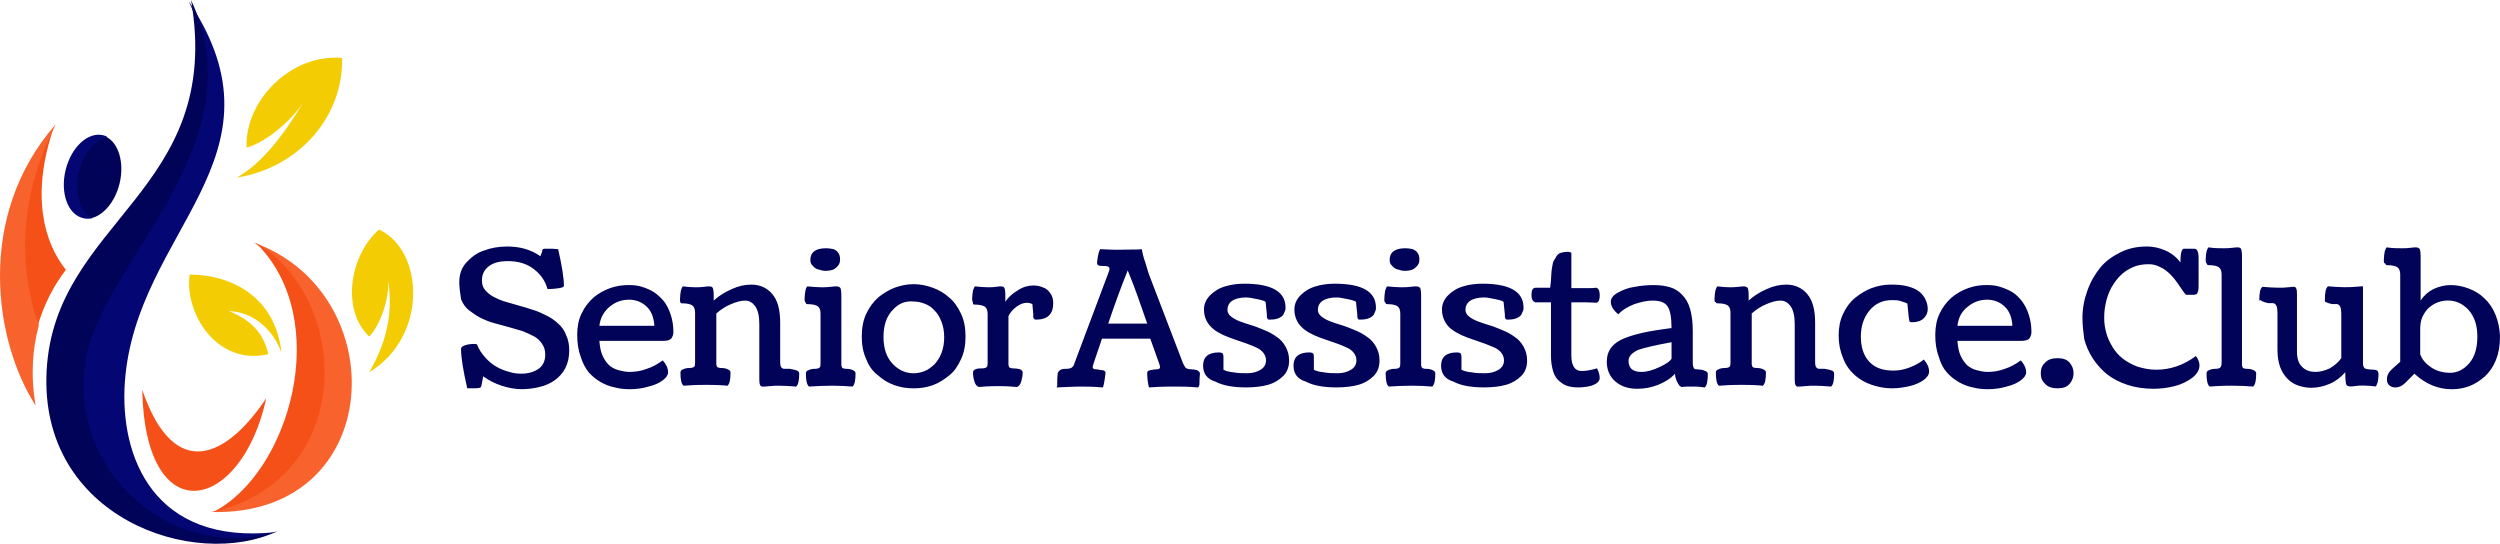 <?xml version="1.0" encoding="UTF-8"?><svg id="Layer_1" xmlns="http://www.w3.org/2000/svg" viewBox="0 0 1110.72 241.59"><defs><style>.cls-1{fill:#f8622d;}.cls-2{fill:#f3cc04;}.cls-3{fill:#010359;}.cls-4{fill:#030673;}.cls-5{fill:#f45018;}</style></defs><g id="logo-logo"><path class="cls-5" d="m63.19,173.21c14.6,42.26,38.2,29.16,55.12,3.7-11,50.62-53.77,60.27-55.12-3.7"/><path class="cls-2" d="m84.27,121.97c18.63.11,38.2,9.95,40.81,34.89-3.2-9.44-11.69-18.23-23.35-18.66,10.09,4.21,15.36,9.88,17.46,19.17-22.88,5.26-37.33-18.23-34.93-35.4"/><path class="cls-1" d="m112.73,107.77c62.49,22.29,59.08,121.78-18.92,119.71,64.3-15.5,60.93-95.24,18.92-119.71"/><path class="cls-5" d="m113.58,107.8c42.01,24.47,45.35,104.21-18.92,119.71,33.88-17.07,53.81-85.58,18.92-119.71"/><path class="cls-2" d="m168.38,102c-12.85,11.18-17.03,35.58-4.32,47.53,1.38-1.49,2.76-3.49,3.96-5.81v-.04c2.8-5.52,4.72-12.74,4.43-18.99,2.25,14.31-.62,27.2-8.39,40.7,26.25-15.98,24.29-54.21,4.32-63.4"/><path class="cls-2" d="m109.57,65.56c9.44-2.61,20.59-12.96,25.2-20.08-9.59,15.87-19.17,27.7-29.63,33.44,28.47-4.61,47.49-27.81,46.84-53.16-22.58-2.07-43.32,18.92-42.41,39.8"/><path class="cls-4" d="m36.81,161.19C43.49,117.69,114,65.11,83.83.52c46.48,69.71-23.64,101.63-28.36,169.35-2.32,33.22,12.93,72.33,66.95,66.56-45.46,14.96-93.24-25.74-85.62-75.23"/><path class="cls-3" d="m123.48,235.9c-37,17.72-106.31-5.92-102.76-71.28C24.35,97.78,99.48,85.04,84.88,0c30.14,64.59-40.34,117.17-47.02,160.67-7.63,49.49,40.12,90.19,85.62,75.23"/><path class="cls-3" d="m47.11,60.74c5.59,2.76,8.24,11.51,6.03,20.73-1.96,8.13-7.12,14.2-12.6,15.47h-.04c-5.52-2.76-8.21-11.55-5.95-20.7,1.96-8.17,7.12-14.23,12.56-15.5"/><path class="cls-4" d="m47.63,60.74c-5.45,1.27-10.6,7.33-12.56,15.5-2.25,9.15.44,17.94,5.95,20.7-1.34.33-2.72.33-4.07,0-6.79-1.6-10.28-11.18-7.81-21.35,2.47-10.2,9.91-17.14,16.7-15.5.62.15,1.23.36,1.78.65"/><path class="cls-5" d="m29.27,119.86c-4.97,6.54-9.84,15.14-12.74,25.74-10.53-29.48-7.04-60.82,7.48-89.29-10.49,30.21-4.47,51.45,5.26,63.54"/><path class="cls-1" d="m24.74,55.24c-14.52,28.43-18.01,59.8-7.48,89.29-2.76,10.13-3.78,22-1.42,35.69C-2.57,151.6-10.96,95.94,24.74,55.24"/></g><g id="text-logo-path"><path class="cls-3" d="m204.06,125.27h0c0-3.35.98-6.3,3.15-8.66,2.17-2.36,4.73-4.33,7.88-5.32,3.15-1.18,6.5-1.77,10.24-1.77h0c5.71,0,10.63,1.38,14.77,4.33h0c.2-.59.39-1.18.59-1.58s.2-.79.2-.98.2-.39.39-.59c.2-.2.59-.2.79-.2h1.97c.79,0,2.17,0,3.94.2h0c1.77,7.68,2.56,13,2.56,16.34h0c0,.39-.79.79-2.17.98-1.38.2-2.76.39-4.14.39h-.98c-.98-3.54-2.95-6.5-6.1-8.86-2.95-2.36-6.89-3.54-11.42-3.54h0c-3.94,0-6.7.79-8.66,2.36-1.97,1.58-2.95,3.54-2.95,6.3h0c0,1.58.39,2.95,1.38,4.14s2.17,2.17,3.54,2.95c1.58.79,3.15,1.58,5.12,2.17,1.97.59,3.94,1.18,6.1,1.77s4.33,1.18,6.5,1.97c2.17.59,4.14,1.58,6.1,2.56s3.74,2.17,5.12,3.54c1.58,1.38,2.76,2.95,3.54,5.12.98,1.97,1.38,4.33,1.38,6.89h0c0,2.95-.59,5.51-1.77,7.88-1.18,2.17-2.76,3.94-4.73,5.32s-4.14,2.36-6.7,2.95c-2.36.59-5.12.98-7.88.98h0c-2.95,0-6.1-.59-9.06-1.58s-5.71-2.36-8.07-4.14h0l-.79,4.14c0,.2-.2.39-.2.59s-.39.2-.59.39c-.39,0-.79.2-1.58.2h-3.94c-1.77-7.68-2.76-13.59-2.76-17.53h0c0-.59.59-1.18,1.77-1.58,1.18-.39,2.56-.59,3.94-.59h0c.59,0,.98,0,1.38.2h0c.79,2.17,2.17,4.14,3.74,5.91,1.58,1.77,3.35,3.15,5.12,4.14,1.77.98,3.74,1.77,5.51,2.17,1.77.59,3.54.79,5.32.79h0c3.15,0,5.71-.79,7.68-2.17s2.95-3.54,2.95-6.3h0c0-1.77-.39-3.35-1.38-4.73-.79-1.38-2.17-2.56-3.54-3.35-1.58-.79-3.15-1.58-5.12-2.36-1.97-.59-3.94-1.18-6.1-1.77s-4.33-1.18-6.5-1.77-4.14-1.38-6.1-2.36-3.54-2.17-5.12-3.35-2.76-2.95-3.54-4.92c-.39-2.76-.79-5.12-.79-7.68Zm52.38,23.43h0c0-3.35.59-6.7,1.97-9.45,1.38-2.95,3.15-5.12,5.32-7.09,2.17-1.77,4.53-3.15,7.29-4.14s5.51-1.38,8.27-1.38h0c2.17,0,4.14.2,5.91.79,1.97.59,3.74,1.38,5.32,2.36,1.77,1.18,3.15,2.56,4.53,4.14,1.18,1.58,2.17,3.54,2.95,5.91s1.18,4.92,1.18,7.68h0c0,1.18-.39,2.17-.98,2.95-.59.59-1.77.98-3.54.98h-28.36c.2,2.56.59,4.73,1.38,6.5s1.77,3.15,2.95,4.33c1.18.98,2.56,1.77,4.14,2.17s3.15.79,4.92.79h0c2.56,0,5.12-.39,7.68-1.38,2.56-.79,4.92-2.17,7.09-3.74h0c1.58,1.77,2.36,3.54,2.36,5.32h0c0,1.18-.79,2.36-2.36,3.54-1.58,1.18-3.74,2.17-6.3,2.76-2.56.79-5.51,1.18-8.27,1.18h0c-2.36,0-4.53-.2-6.7-.79-2.17-.39-4.14-1.18-6.3-2.36-1.97-1.18-3.74-2.56-5.32-4.33-1.38-1.77-2.76-4.14-3.54-6.89-1.18-3.15-1.58-6.3-1.58-9.85Zm9.85-3.94h24.42c-.2-3.74-1.38-6.7-3.54-8.66s-4.73-2.95-7.68-2.95h0c-3.15,0-6.1.98-8.66,3.15-2.56,2.17-4.14,4.92-4.53,8.47Zm35.84-12.01h0c0-1.38.2-2.56.39-3.74.39-.98.59-1.77.98-1.77h0c1.77.2,3.54.39,5.32.39h0c1.18,0,2.56,0,3.94-.2s2.17-.2,2.17-.2h0c.98,0,1.58.2,1.77.79.2.39.39,1.58.39,3.35h0v2.17h0c2.36-2.17,4.92-3.74,8.07-5.12,2.95-1.38,5.91-1.97,8.66-1.97h0c3.74,0,6.89,1.38,9.26,4.14s3.54,6.89,3.54,12.8h0v17.72c0,1.77.59,2.76,1.97,2.76h2.17c.2,0,.59,0,.98.2.39,0,.59,0,.98.2.2,0,.39,0,.79.2.2,0,.59.2.59.2.2,0,.39.2.39.2q.2.2.39.39c0,.2.2.39.2.59h0c0,3.15-.39,5.12-1.38,5.91h0c-2.56-.2-5.12-.39-7.29-.39h0c-1.38,0-2.95,0-4.53.2s-2.76.2-3.15.2h0c-.98,0-1.38-.98-1.38-3.15h0v-24.62c0-3.54-.59-6.1-1.77-7.88-1.18-1.58-2.56-2.56-4.53-2.56h0c-1.97,0-3.94.59-6.3,1.58s-4.53,2.36-6.5,4.14h0v22.65c0,.2.2.39.2.79.2.39.39.59.79.59.39.2.79.2,1.38.2h0c.98,0,1.97.2,2.76.59.79.39,1.18.79,1.18,1.38h0c0,3.15-.39,5.12-1.38,5.91h0c-1.58-.2-4.73-.39-9.45-.39s-7.88.2-10.04.39h0c-.98-.79-1.38-2.76-1.38-5.91h0c0-.59.39-1.18,1.18-1.38.79-.39,1.58-.59,2.76-.59h0c.98,0,1.77-.2,2.17-.59s.39-1.18.39-1.97h0v-22.06c0-1.38-.39-2.56-1.18-3.15-.79-.59-2.36-.98-4.73-.98h0c-.39,0-.59-.2-.59-.59-.2.2-.2-.39-.2-1.38Zm55.34,0h0c0-1.38.2-2.56.39-3.74.2-.98.59-1.77.98-1.77h0c2.17.2,4.14.39,6.1.39h0c1.38,0,2.76,0,4.14-.2,1.38-.2,2.17-.2,2.36-.2h0c.98,0,1.58.2,1.97.79.2.39.39,1.58.39,3.35h0v30.92c0,.2.2.39.2.79.2.39.39.59.79.59.39.2.79.2,1.38.2h0c.98,0,1.97.2,2.76.59.79.39,1.18.79,1.18,1.38h0c0,3.15-.39,5.12-1.38,5.91h0c-2.56-.2-5.51-.39-9.06-.39h0c-3.74,0-7.09.2-10.24.39h0c-.98-.79-1.38-2.76-1.38-5.91h0c0-.59.39-1.18,1.18-1.38.79-.39,1.58-.59,2.76-.59h0c.98,0,1.77-.2,2.17-.59s.39-1.18.39-1.97h0v-22.06c0-1.38-.39-2.56-1.18-3.15-.79-.59-2.36-.98-4.73-.98h0c-.39,0-.59-.2-.59-.59-.39-.2-.59-.79-.59-1.77Zm2.56-17.33h0c0-3.35,2.36-5.12,6.89-5.12h0c1.38,0,2.36.2,3.35.39.98.39,1.58.79,1.97,1.38.39.59.79,1.18.79,1.58.2.59.2.98.2,1.77h0c0,1.18-.39,2.17-1.18,2.95-.79.79-1.58,1.38-2.36,1.58-.79.2-1.77.39-2.56.39h0c-.59,0-1.38,0-1.97-.2s-1.38-.39-2.17-.59c-.79-.39-1.38-.79-1.97-1.58-.79-.59-.98-1.58-.98-2.56Zm24.81,44.11c-1.38-2.95-1.97-6.3-1.97-10.04s.59-7.09,1.97-10.04,3.15-5.32,5.32-7.29c2.17-1.77,4.73-3.35,7.29-4.33,2.76-.98,5.51-1.58,8.47-1.58h0c2.95,0,5.71.59,8.47,1.58s5.12,2.36,7.29,4.33c2.17,1.77,3.94,4.33,5.32,7.29s1.97,6.3,1.97,10.04-.59,7.09-1.97,10.04-2.95,5.51-5.32,7.29c-2.17,1.77-4.53,3.35-7.29,4.33-2.76.98-5.51,1.38-8.47,1.38h0c-2.95,0-5.71-.39-8.47-1.38s-5.12-2.36-7.29-4.33c-2.36-1.77-4.14-4.14-5.32-7.29Zm11.62-21.66c-2.56,2.76-3.94,6.7-3.94,11.82s1.38,9.06,3.94,11.82,5.71,4.33,9.45,4.33h0c1.77,0,3.35-.39,4.92-.98s2.95-1.77,4.33-2.95c1.18-1.38,2.36-2.95,3.15-5.12s1.18-4.33,1.18-6.89-.39-4.92-1.18-6.89c-.79-2.17-1.77-3.74-3.15-5.12-1.18-1.38-2.76-2.36-4.33-2.95-1.58-.59-3.15-.98-4.92-.98h0c-3.74-.39-6.89.98-9.45,3.94Zm35.45-5.12h0c0-1.38.2-2.56.39-3.74.39-.98.59-1.77.98-1.77h0c1.97.2,3.94.39,5.71.39h0c1.18,0,2.36,0,3.54-.2,1.18-.2,1.97-.2,1.97-.2h0c.98,0,1.58.2,1.77.79.2.39.39,1.58.39,3.35h0v2.76c1.18-1.97,3.15-3.74,5.51-5.12,2.36-1.58,4.73-2.17,6.89-2.17h0c1.38,0,2.76.2,4.14.79,1.38.39,2.56,1.38,3.35,2.56.98,1.18,1.38,2.76,1.38,4.53h0c0,4.92-2.56,7.29-7.68,7.29h-.39q-.2,0-.2-.2l-.2-.2-.2-.2q0-.2-.2-.2v-1.77h0l-.39-4.33c-.79-.39-1.58-.59-2.36-.59h0c-1.58,0-3.15.59-4.73,1.77s-2.76,2.56-3.54,4.14h0v21.66c0,.2.2.59.2.79.2.39.39.59.79.59.39.2.79.2,1.38.2h0c.98,0,1.97.2,2.76.39.79.39,1.18.79,1.18,1.38h0c0,1.38-.2,2.56-.59,3.94-.39,1.38-.98,2.17-1.97,2.56h0c-1.97-.2-4.73-.39-8.47-.39s-6.5.2-8.47.39h0c-.98-.39-1.58-1.18-1.97-2.56-.39-1.18-.59-2.56-.59-3.94h0c0-.59.39-1.18,1.18-1.38.79-.39,1.58-.39,2.76-.39h0c.98,0,1.77-.2,2.17-.59.39-.39.39-1.18.39-1.97h0v-21.66c0-1.38-.39-2.56-1.18-3.15-.79-.59-2.36-.98-4.73-.98h0c-.39,0-.59-.2-.59-.59s-.39-.98-.39-1.97Zm37.81,37.22h0c0-.98,0-2.56.2-4.14h0c.2-.59.59-1.18,1.38-1.58.79-.39,1.58-.39,2.56-.39h0c.98,0,1.77-.2,2.36-.59.59-.39.98-1.18,1.18-1.97h0l15.16-40.37c.2-.59.39-.98.39-1.38h0c0-.59-.2-.98-.79-1.18s-1.18-.2-1.97-.2c-.59,0-1.38,0-1.97-.2s-.79-.59-.79-1.18h0v-.39h0c.39-3.15.79-4.92,1.38-5.71h0c3.35.2,7.29.39,11.62.2h0c3.35,0,5.71,0,6.89-.2h0v.2c.2,1.18.59,3.15,1.58,5.91.79,2.76,1.38,4.53,1.58,5.12h0l15.16,39.58c.39.79.79,1.38,1.18,1.97.59.39,1.38.59,2.36.59h0c.98,0,1.77.2,2.56.39.79.39,1.38.79,1.38,1.58h0c-.2,1.77-.2,3.15-.2,4.14h0c0,.98-.2,1.77-.79,1.97h0c-4.14-.39-7.48-.39-10.24-.39h0c-5.51,0-9.45.2-11.42.39h0c-.39-1.58-.79-3.74-.79-6.5h0c0-.59.39-.98,1.38-1.18s1.97-.39,2.95-.39,1.38-.39,1.38-.98h0c0-.39-.2-.98-.39-1.58h0l-3.94-11.03h-21.47l-3.74,11.03c-.2.79-.39,1.18-.39,1.58h0c0,.59.39.98,1.38.98s1.97.39,2.95.39c.98.2,1.38.59,1.38,1.18h0c-.39,3.54-.79,5.71-1.18,6.5h0c-4.33-.39-7.88-.39-10.83-.39h0c-1.58,0-4.92.2-9.85.39h0c.59-.39.39-1.18.39-2.17Zm22.65-26.19h17.33c-1.38-3.94-2.76-7.88-4.14-11.82s-2.56-6.89-3.35-8.86h0l-1.18-2.95c-2.76,6.89-5.71,14.77-8.66,23.63Zm42.14,18.71h0c0-3.94,2.36-5.91,7.09-5.91h0c.79,0,1.18.2,1.58.39.2.2.39.79.39,1.77h0v5.51c.98.59,2.56.98,4.53,1.18,1.97.39,3.94.39,6.1.39h0c2.36,0,4.33-.59,5.91-1.58s2.36-2.36,2.36-4.14h0c0-1.18-.39-2.36-1.18-3.35-.79-.98-1.77-1.77-3.15-2.36-1.18-.59-2.76-1.18-4.33-1.77s-3.35-1.18-5.12-1.77c-1.77-.59-3.35-1.18-5.12-1.97-1.58-.79-3.15-1.58-4.33-2.56-1.18-.98-2.36-2.17-3.15-3.74-.79-1.58-1.18-3.15-1.18-5.12h0c0-2.36.98-4.53,2.76-6.3,1.77-1.77,3.94-3.15,6.7-3.94,2.56-.79,5.32-1.18,8.47-1.18h0c12.21,0,18.31,3.54,18.31,10.63h0c0,.39,0,.98-.2,1.38s-.39.98-.79,1.77c-.39.59-1.18,1.18-2.17,1.58-.98.39-2.17.59-3.74.59h-.59c-.2,0-.39-.2-.39-.2,0,0-.2-.2-.2-.39s-.2-.39-.2-.39v-1.18h0l-.59-5.71c-.39-.39-1.58-.79-3.54-1.18s-3.74-.79-5.12-.79h0c-2.76,0-4.92.59-6.3,1.58s-1.97,2.36-1.97,3.94h0c0,1.18.59,2.17,1.58,2.95s2.36,1.58,3.94,2.17c1.58.59,3.35,1.18,5.32,1.77s3.74,1.38,5.71,2.17,3.74,1.77,5.32,2.95c1.58.98,2.95,2.56,3.94,4.33.98,1.77,1.58,3.74,1.58,6.1h0c0,2.76-.79,5.12-2.56,6.89-1.77,1.77-3.94,3.15-6.7,3.94s-6.1,1.18-9.85,1.18h0c-5.71,0-10.24-.79-13.59-2.56-3.94-1.18-5.51-3.74-5.51-7.09Zm40.17,0h0c0-3.94,2.36-5.91,7.09-5.91h0c.79,0,1.18.2,1.58.39.2.2.39.79.39,1.77h0v5.51c.98.59,2.56.98,4.53,1.18,1.97.39,3.94.39,6.1.39h0c2.36,0,4.33-.59,5.91-1.58s2.36-2.36,2.36-4.14h0c0-1.18-.39-2.36-1.18-3.35s-1.77-1.77-3.15-2.36c-1.18-.59-2.76-1.18-4.33-1.77-1.58-.59-3.35-1.18-5.12-1.77s-3.35-1.18-5.12-1.97c-1.58-.79-3.15-1.58-4.33-2.56s-2.36-2.17-3.15-3.74c-.79-1.58-1.18-3.15-1.18-5.12h0c0-2.36.98-4.53,2.76-6.3,1.77-1.77,3.94-3.15,6.7-3.94,2.56-.79,5.32-1.18,8.47-1.18h0c12.21,0,18.31,3.54,18.31,10.63h0c0,.39,0,.98-.2,1.38s-.39.98-.79,1.77c-.39.59-1.18,1.18-2.17,1.58-.98.39-2.17.59-3.74.59h-.59c-.2,0-.39-.2-.39-.2,0,0-.2-.2-.2-.39s-.2-.39-.2-.39v-1.18h0l-.59-5.71c-.39-.39-1.58-.79-3.54-1.18s-3.74-.79-5.12-.79h0c-2.76,0-4.92.59-6.3,1.58s-1.97,2.36-1.97,3.94h0c0,1.18.59,2.17,1.58,2.95s2.36,1.58,3.94,2.17c1.58.59,3.35,1.18,5.32,1.77s3.74,1.38,5.71,2.17,3.74,1.77,5.32,2.95c1.58.98,2.95,2.56,3.94,4.33.98,1.77,1.58,3.74,1.58,6.1h0c0,2.76-.79,5.12-2.56,6.89-1.77,1.77-3.94,3.15-6.7,3.94s-6.1,1.18-9.85,1.18h0c-5.71,0-10.24-.79-13.59-2.56-3.94-1.18-5.51-3.74-5.51-7.09Zm40.37-29.74h0c0-1.38.2-2.56.39-3.74.39-.98.59-1.77.98-1.77h0c2.17.2,4.14.39,6.1.39h0c1.38,0,2.76,0,4.14-.2s2.17-.2,2.36-.2h0c.98,0,1.58.2,1.97.79.2.39.39,1.58.39,3.35h0v30.92c0,.2.2.39.2.79.2.39.39.59.79.59.39.2.79.2,1.38.2h0c.98,0,1.97.2,2.76.59.79.39,1.18.79,1.18,1.38h0c0,3.15-.39,5.12-1.38,5.91h0c-2.36-.2-5.51-.39-9.06-.39h0c-3.74,0-7.09.2-10.24.39h0c-.98-.79-1.38-2.76-1.38-5.91h0c0-.59.39-1.18,1.18-1.38.79-.39,1.58-.59,2.76-.59h0c.98,0,1.77-.2,2.17-.59.39-.39.39-1.18.39-1.97h0v-22.06c0-1.38-.39-2.56-1.18-3.15-.79-.59-2.36-.98-4.73-.98h0c-.39,0-.59-.2-.59-.59-.59-.2-.59-.79-.59-1.77Zm2.36-17.33h0c0-3.35,2.36-5.12,6.89-5.12h0c1.38,0,2.36.2,3.35.39.79.39,1.58.79,1.97,1.38.39.59.79,1.18.79,1.58.2.59.2.98.2,1.77h0c0,1.18-.39,2.17-1.18,2.95s-1.58,1.38-2.36,1.58c-.79.2-1.77.39-2.56.39h0c-.59,0-1.38,0-1.97-.2s-1.38-.39-2.17-.59c-.79-.39-1.38-.79-1.97-1.58-.79-.59-.98-1.58-.98-2.56Zm22.84,47.07h0c0-3.94,2.36-5.91,7.09-5.91h0c.79,0,1.18.2,1.58.39.2.2.39.79.39,1.77h0v5.51c.98.59,2.56.98,4.53,1.18,1.97.39,3.94.39,6.1.39h0c2.36,0,4.33-.59,5.91-1.58s2.36-2.36,2.36-4.14h0c0-1.18-.39-2.36-1.18-3.35-.79-.98-1.77-1.77-3.15-2.36-1.38-.59-2.76-1.18-4.33-1.77s-3.35-1.18-5.12-1.77-3.35-1.18-5.12-1.97c-1.58-.79-3.15-1.58-4.33-2.56-1.38-.98-2.36-2.17-3.15-3.74-.79-1.58-1.18-3.15-1.18-5.12h0c0-2.36.98-4.53,2.76-6.3,1.77-1.77,3.94-3.15,6.7-3.94,2.56-.79,5.32-1.18,8.47-1.18h0c12.21,0,18.31,3.54,18.31,10.63h0c0,.39,0,.98-.2,1.38s-.39.98-.79,1.77c-.39.59-1.18,1.18-2.17,1.58-.98.39-2.17.59-3.74.59h-.59c-.2,0-.39-.2-.39-.2,0,0-.2-.2-.2-.39s-.2-.39-.2-.39v-1.18h0l-.59-5.71c-.39-.39-1.58-.79-3.54-1.18s-3.74-.79-5.12-.79h0c-2.76,0-4.92.59-6.3,1.58s-1.97,2.36-1.97,3.94h0c0,1.18.59,2.17,1.58,2.95s2.36,1.58,3.94,2.17c1.58.59,3.35,1.18,5.32,1.77s3.74,1.38,5.71,2.17c1.97.79,3.74,1.77,5.32,2.95,1.58.98,2.95,2.56,3.94,4.33.98,1.77,1.58,3.74,1.58,6.1h0c0,2.76-.79,5.12-2.56,6.89s-3.94,3.15-6.7,3.94-6.1,1.18-9.85,1.18h0c-5.71,0-10.24-.79-13.59-2.56-3.94-1.18-5.51-3.74-5.51-7.09Zm40.17-31.51h0c0-2.17.59-3.15,1.97-3.15h6.3c.2-.79.2-1.97.39-3.35,0-1.38.2-2.56.2-3.35s.2-1.77.39-2.95.39-1.97.79-2.56c.39-.59.79-1.18,1.18-1.97.39-.59,1.18-1.18,1.97-1.38s1.77-.39,2.76-.39h0c.79,0,1.38.2,1.77.39h0v15.75h5.51c3.35,0,4.92,0,5.12-.2h0c1.38,0,1.97,1.18,1.97,3.54h0c0,1.77-.39,2.76-1.38,3.15h0c-.98,0-2.76-.2-5.32-.2h-5.91v23.63c0,4.53,1.58,6.89,4.53,6.89h0c1.97,0,4.14-.39,6.89-1.18h0c.79,1.58,1.18,2.95,1.18,4.33h0c0,.79-.39,1.38-.98,1.97s-1.58.98-2.56,1.38c-.98.2-2.17.59-3.15.59-.98.2-2.17.2-3.15.2h0c-1.58,0-2.95-.2-4.33-.59-1.38-.39-2.56-1.18-3.74-2.17s-2.17-2.36-2.76-4.33-.98-4.14-.98-6.89h0v-23.83h-7.09c-1.18-.59-1.58-1.58-1.58-3.35Zm33.48,29.54h0c0-4.14,1.97-7.29,6.1-9.45h0c3.15-1.58,8.27-3.15,15.75-4.33h0c1.38-.2,3.74-.59,6.89-.98h0c0-4.73-.59-7.88-1.77-9.65-1.18-1.77-3.35-2.56-6.7-2.56h0c-2.36,0-5.12.59-8.07,1.58-2.95,1.18-5.32,2.56-7.09,4.53h0c-2.17-1.77-3.35-3.74-3.35-5.51h0c0-1.58.98-2.95,3.15-4.14s4.53-2.17,7.48-2.56c2.95-.59,5.71-.79,8.66-.79h0c2.76,0,5.12.39,7.09.98s3.94,1.77,5.32,3.35c1.58,1.58,2.76,3.54,3.54,6.3.79,2.76,1.18,5.91,1.18,9.85h0v13.19c0,1.18,0,1.97.2,2.56s.39.98.59.98c.2.2.59.2.98.2h0c.79,0,1.38.2,1.97.2.39,0,.98.2,1.38.39.59.2.98.39,1.18.59.2.2.39.59.39.79h0c0,3.15-.39,5.32-1.38,6.1h0c-1.38-.2-2.95-.39-5.12-.39h0c-1.97,0-3.74,0-5.32.2h0c-.2-.2-.39-.39-.79-.59-.2-.2-.59-.98-1.18-1.97-.39-.98-.79-2.17-.79-3.35h0c-1.97,2.17-4.53,3.74-7.48,4.92s-6.1,1.77-9.26,1.77h0c-3.94,0-7.09-.98-9.65-3.15-2.56-2.17-3.94-5.12-3.94-9.06Zm9.65-.2h0c0,3.35,1.97,4.92,5.71,4.92h0c2.56,0,5.12-.79,8.07-2.17s4.73-2.56,5.32-3.74h0v-7.29c-7.48,1.38-12.6,2.56-15.16,3.54-2.56,1.38-3.94,2.76-3.94,4.73Zm38.2-27.57h0c0-1.38.2-2.56.39-3.74.39-.98.59-1.77.98-1.77h0c1.77.2,3.54.39,5.32.39h0c1.18,0,2.56,0,3.94-.2s2.17-.2,2.17-.2h0c.98,0,1.58.2,1.97.79.2.39.39,1.58.39,3.35h0v2.17h0c2.36-2.17,4.92-3.74,8.07-5.12,2.95-1.38,5.91-1.97,8.66-1.97h0c3.74,0,6.89,1.38,9.26,4.14,2.36,2.76,3.54,6.89,3.54,12.8h0v17.72c0,1.77.59,2.76,1.97,2.76h2.17c.2,0,.59,0,.98.2.39,0,.59,0,.98.2.2,0,.39,0,.79.2.2,0,.59.2.59.2.2,0,.39.2.39.2l.39.39c0,.2.2.39.2.59h0c0,3.15-.39,5.12-1.38,5.91h0c-2.56-.2-5.12-.39-7.09-.39h0c-1.38,0-2.95,0-4.53.2s-2.76.2-3.15.2h0c-.98,0-1.38-.98-1.38-3.15h0v-24.62c0-3.54-.59-6.1-1.77-7.88-1.18-1.58-2.56-2.56-4.53-2.56h0c-1.97,0-3.94.59-6.3,1.58s-4.53,2.36-6.5,4.14h0v22.65c0,.2.2.39.2.79.2.39.39.59.79.59.39.2.79.2,1.38.2h0c.98,0,1.97.2,2.76.59.79.39,1.18.79,1.18,1.38h0c0,3.15-.39,5.12-1.38,5.91h0c-1.58-.2-4.73-.39-9.45-.39s-7.88.2-10.04.39h0c-.98-.79-1.38-2.76-1.38-5.91h0c0-.59.39-1.18,1.18-1.38.79-.39,1.58-.59,2.76-.59h0c.98,0,1.77-.2,2.17-.59.39-.39.39-1.18.39-1.97h0v-22.06c0-1.38-.39-2.56-1.18-3.15-.79-.59-2.36-.98-4.73-.98h0c-.39,0-.59-.2-.59-.59-.59.2-.59-.39-.59-1.38Zm55.14,16.34h0c0-3.54.59-6.7,1.97-9.65,1.38-2.95,3.15-5.32,5.32-7.09s4.73-3.35,7.29-4.33c2.76-.98,5.51-1.58,8.47-1.58h0c2.95,0,5.51.2,7.68.79s3.94,1.38,5.12,2.36,2.17,2.17,2.76,3.54c.59,1.18.98,2.76.98,4.14h0c0,1.58-.59,2.95-1.77,4.14s-2.95,1.77-5.32,1.77h0c-.59,0-.98-.2-.98-.39-.2-.2-.2-.98-.39-1.97h0l-.59-5.91c-.2-.2-.39-.2-.79-.39s-1.18-.39-2.36-.79c-1.18-.39-2.36-.39-3.74-.39h0c-4.14,0-7.48,1.58-10.04,4.73s-3.74,7.09-3.74,11.42h0c0,4.73,1.18,8.47,3.74,11.22,2.56,2.76,6.1,3.94,10.83,3.94h0c2.17,0,4.53-.39,7.09-1.38,2.56-.98,4.73-2.17,6.3-3.54h0c1.58,1.77,2.36,3.54,2.36,5.32h0c0,1.38-.79,2.56-2.36,3.74-1.58,1.18-3.74,2.17-6.3,2.76-2.56.59-5.12.98-7.88.98h0c-3.15,0-6.1-.59-9.06-1.58-2.76-.98-5.32-2.36-7.48-4.33-2.17-1.97-3.94-4.33-5.12-7.48-1.18-2.76-1.97-6.1-1.97-10.04Zm42.93-.39h0c0-3.35.59-6.7,1.97-9.45,1.38-2.95,3.15-5.12,5.32-7.09,2.17-1.77,4.53-3.15,7.29-4.14,2.76-.98,5.32-1.38,8.27-1.38h0c2.17,0,4.14.2,5.91.79,1.97.59,3.74,1.38,5.51,2.36,1.77,1.18,3.15,2.56,4.33,4.14,1.18,1.58,2.17,3.54,2.95,5.91s1.18,4.92,1.18,7.68h0c0,1.18-.39,2.17-.98,2.95-.59.59-1.77.98-3.54.98h-28.36c.2,2.56.59,4.73,1.38,6.5.79,1.77,1.77,3.15,2.95,4.33,1.18.98,2.56,1.77,4.14,2.17,1.58.39,3.15.79,4.92.79h0c2.56,0,5.12-.39,7.68-1.38,2.56-.79,4.92-2.17,7.09-3.74h0c1.58,1.77,2.36,3.54,2.36,5.32h0c0,1.18-.79,2.36-2.36,3.54-1.58,1.18-3.74,2.17-6.3,2.76-2.56.79-5.51,1.18-8.27,1.18h0c-2.36,0-4.53-.2-6.7-.79-2.17-.39-4.14-1.18-6.3-2.36-1.97-1.18-3.74-2.56-5.32-4.33-1.58-1.77-2.76-4.14-3.54-6.89-1.18-3.15-1.58-6.3-1.58-9.85Zm9.85-3.94h24.42c-.2-3.74-1.38-6.7-3.54-8.66-2.17-1.97-4.73-2.95-7.68-2.95h0c-3.15,0-6.1.98-8.66,3.15-2.76,2.17-4.14,4.92-4.53,8.47Zm37.02,21.07h0c0-1.97.59-3.54,1.97-4.73,1.18-1.38,3.15-1.97,5.51-1.97h0c2.36,0,4.14.59,5.32,1.97,1.18,1.38,1.77,2.95,1.77,4.73h0c0,1.77-.59,3.35-1.77,4.73-1.18,1.38-2.95,1.97-5.32,1.97h0c-2.36,0-4.33-.59-5.51-1.97-1.38-1.18-1.97-2.76-1.97-4.73Zm18.51-24.42h0c0-4.33.79-8.47,2.17-12.21,1.38-3.94,3.35-7.29,5.71-10.24s5.51-5.12,9.06-6.89,7.48-2.56,11.82-2.56h0c2.76,0,5.32.59,8.07,1.77,2.76,1.18,4.92,2.95,6.7,5.32h0c0-4.14.59-6.1,1.58-6.1h4.53c1.38,0,1.97,1.38,1.97,4.33h0v11.03c0,1.58,0,2.76-.2,3.35-.2.79-.39,1.18-.59,1.38s-.59.2-1.18.39h-3.35c-.2,0-.59-.2-.98-.79s-.79-1.18-1.38-1.97-1.18-1.77-1.77-2.56-1.38-1.97-2.36-2.95c-.79-.98-1.77-1.77-2.76-2.56s-2.17-1.38-3.54-1.97-2.76-.79-4.14-.79h0c-2.56,0-4.92.39-7.09,1.38s-3.94,2.17-5.51,3.74-2.76,3.35-3.94,5.32c-.98,1.97-1.97,4.33-2.36,6.5-.59,2.36-.79,4.73-.79,7.09h0c0,2.36.39,4.53.98,6.7s1.58,4.14,2.76,6.1c1.18,1.97,2.76,3.74,4.53,5.12,1.77,1.38,3.94,2.56,6.5,3.54,2.56.79,5.32,1.38,8.27,1.38h0c6.3,0,12.21-1.97,17.72-6.1h0c.98,1.38,1.58,2.76,1.58,4.14h0c0,1.97-.98,3.74-3.15,5.51-2.17,1.58-4.73,2.95-7.88,3.74s-6.3,1.18-9.45,1.18h0c-4.14,0-8.07-.59-11.62-1.77-3.54-1.18-6.5-2.76-9.06-4.73-2.36-1.97-4.53-4.33-6.3-7.09s-2.95-5.51-3.74-8.47c-.39-2.95-.79-6.1-.79-9.26Zm54.75-25.99h0c0-1.38.2-2.56.39-3.74.39-.98.59-1.77.98-1.77h0c2.36.39,4.53.39,6.5.39h0c1.18,0,2.56,0,3.94-.2s2.17-.2,2.17-.2h0c.98,0,1.58.2,1.77.79.2.39.39,1.58.39,3.35h0v.2h0v47.07h0v.98c0,.2.2.39.2.79.2.39.39.59.79.59.39.2.79.2,1.38.2h0c.98,0,1.97.2,2.76.59.79.39,1.18.79,1.18,1.38h0c0,3.15-.39,5.12-1.38,5.91h0c-2.36-.2-5.51-.39-9.45-.39h0c-4.14,0-7.48.2-9.85.39h0c-.98-.79-1.38-2.76-1.38-5.91h0c0-.59.39-1.18,1.18-1.38.79-.39,1.58-.59,2.76-.59h0c.98,0,1.77-.2,2.17-.59.39-.39.59-1.18.59-1.97h0v-39.39c0-1.38-.39-2.56-1.18-3.15-.79-.59-2.36-.98-4.73-.98h0c-.39,0-.59-.2-.59-.59-.39-.2-.59-.79-.59-1.77Zm23.83,17.92h0c0-3.15.39-5.12,1.38-5.91h0c2.56.2,4.92.39,7.09.39h0c1.58,0,2.95,0,4.53-.2s2.36-.2,2.36-.2h0c.98,0,1.38.98,1.38,2.95h0v25.99c0,2.95.79,5.32,2.36,6.7,1.58,1.58,3.54,2.17,5.91,2.17h0c2.17,0,4.14-.59,6.3-1.58,1.97-1.18,3.74-2.56,5.12-4.53h0v-19.89c0-2.56-.59-3.94-1.97-4.14h-1.97c-.2,0-.59,0-.79-.2-.39,0-.59,0-.79-.2-.2,0-.39,0-.59-.2-.2,0-.39-.2-.59-.2s-.2-.2-.39-.2q-.2-.2-.2-.39v-.59h0c0-3.15.39-5.12,1.38-5.91h0c2.56.2,4.92.39,7.09.39h0c1.77,0,3.54,0,5.51-.2s2.76-.2,2.95-.2h0v2.95h0v31.71c0,.39.2.59.2.98.2.39.39.59.59.79s.59.2,1.18.39c.39,0,1.18.2,1.97.2h0c1.18,0,1.97.2,2.36.39.39.39.59.98.59,1.77h0c0,1.38-.2,2.56-.39,3.54-.39.98-.59,1.58-.79,1.77h0c-1.97-.2-3.94-.39-5.51-.39h0c-1.18,0-2.36,0-3.54.2s-1.97.2-2.17.2h0c-1.18,0-1.77-.39-1.97-.98s-.39-2.36-.39-5.32h0c-1.97,2.17-4.14,3.94-6.89,5.12s-5.51,1.77-8.27,1.77h0c-1.97,0-3.94-.39-5.71-.98s-3.35-1.58-4.73-2.95-2.56-3.15-3.35-5.32-1.18-4.73-1.18-7.68h0v-16.54c0-2.56-.59-3.94-1.97-4.14h-1.97c-.2,0-.59,0-.79-.2-.39,0-.59,0-.79-.2-.2,0-.39,0-.59-.2-.2,0-.39-.2-.59-.2s-.2-.2-.39-.2q-.2-.2-.2-.39c-.79.39-.79.2-.79,0Zm55.34-17.92h0c0-1.38.2-2.56.39-3.74.39-.98.59-1.77.98-1.77h0c2.36.39,4.53.39,6.5.39h0c1.18,0,2.56,0,3.94-.2s2.17-.2,2.17-.2h0c.98,0,1.58.2,1.97.79.2.39.39,1.58.39,3.35h0v2.17h0v17.33c1.38-2.17,3.35-3.94,5.71-5.12,2.56-1.18,5.12-1.77,7.68-1.77h0c2.76,0,5.51.59,8.07,1.58s4.92,2.36,6.89,4.33c1.97,1.77,3.74,4.33,4.92,7.29s1.97,6.3,1.97,10.04-.59,7.09-1.77,10.04c-1.18,2.95-2.95,5.51-4.92,7.29-1.97,1.77-4.33,3.35-6.89,4.33s-5.12,1.38-7.88,1.38h0c-6.1,0-11.62-2.36-16.54-6.89h0l-4.14,4.14c-1.38,1.38-2.95,1.97-4.33,1.97h0c-1.18,0-1.97-.39-2.76-.98-.79-.79-.98-1.58-.98-2.76h0c0-1.58.79-3.15,2.36-4.53h0l3.54-3.15v-38.79c0-1.38-.39-2.56-1.18-3.15-.79-.59-2.36-.98-4.73-.98h0c-.39,0-.59-.2-.59-.59-.79-.2-.79-.79-.79-1.77Zm16.15,31.31v10.63c.79,2.36,2.56,4.33,4.92,5.91s5.32,2.36,8.27,2.36h0c3.35,0,6.1-1.38,8.66-4.33,2.36-2.76,3.54-6.7,3.54-11.82s-1.38-8.86-3.94-11.82c-2.56-2.76-5.71-4.14-9.06-4.14h0c-1.58,0-2.95.2-4.53.79s-2.76,1.38-3.94,2.36-2.17,2.56-2.95,4.14-.98,3.74-.98,5.91h0Z"/></g></svg>